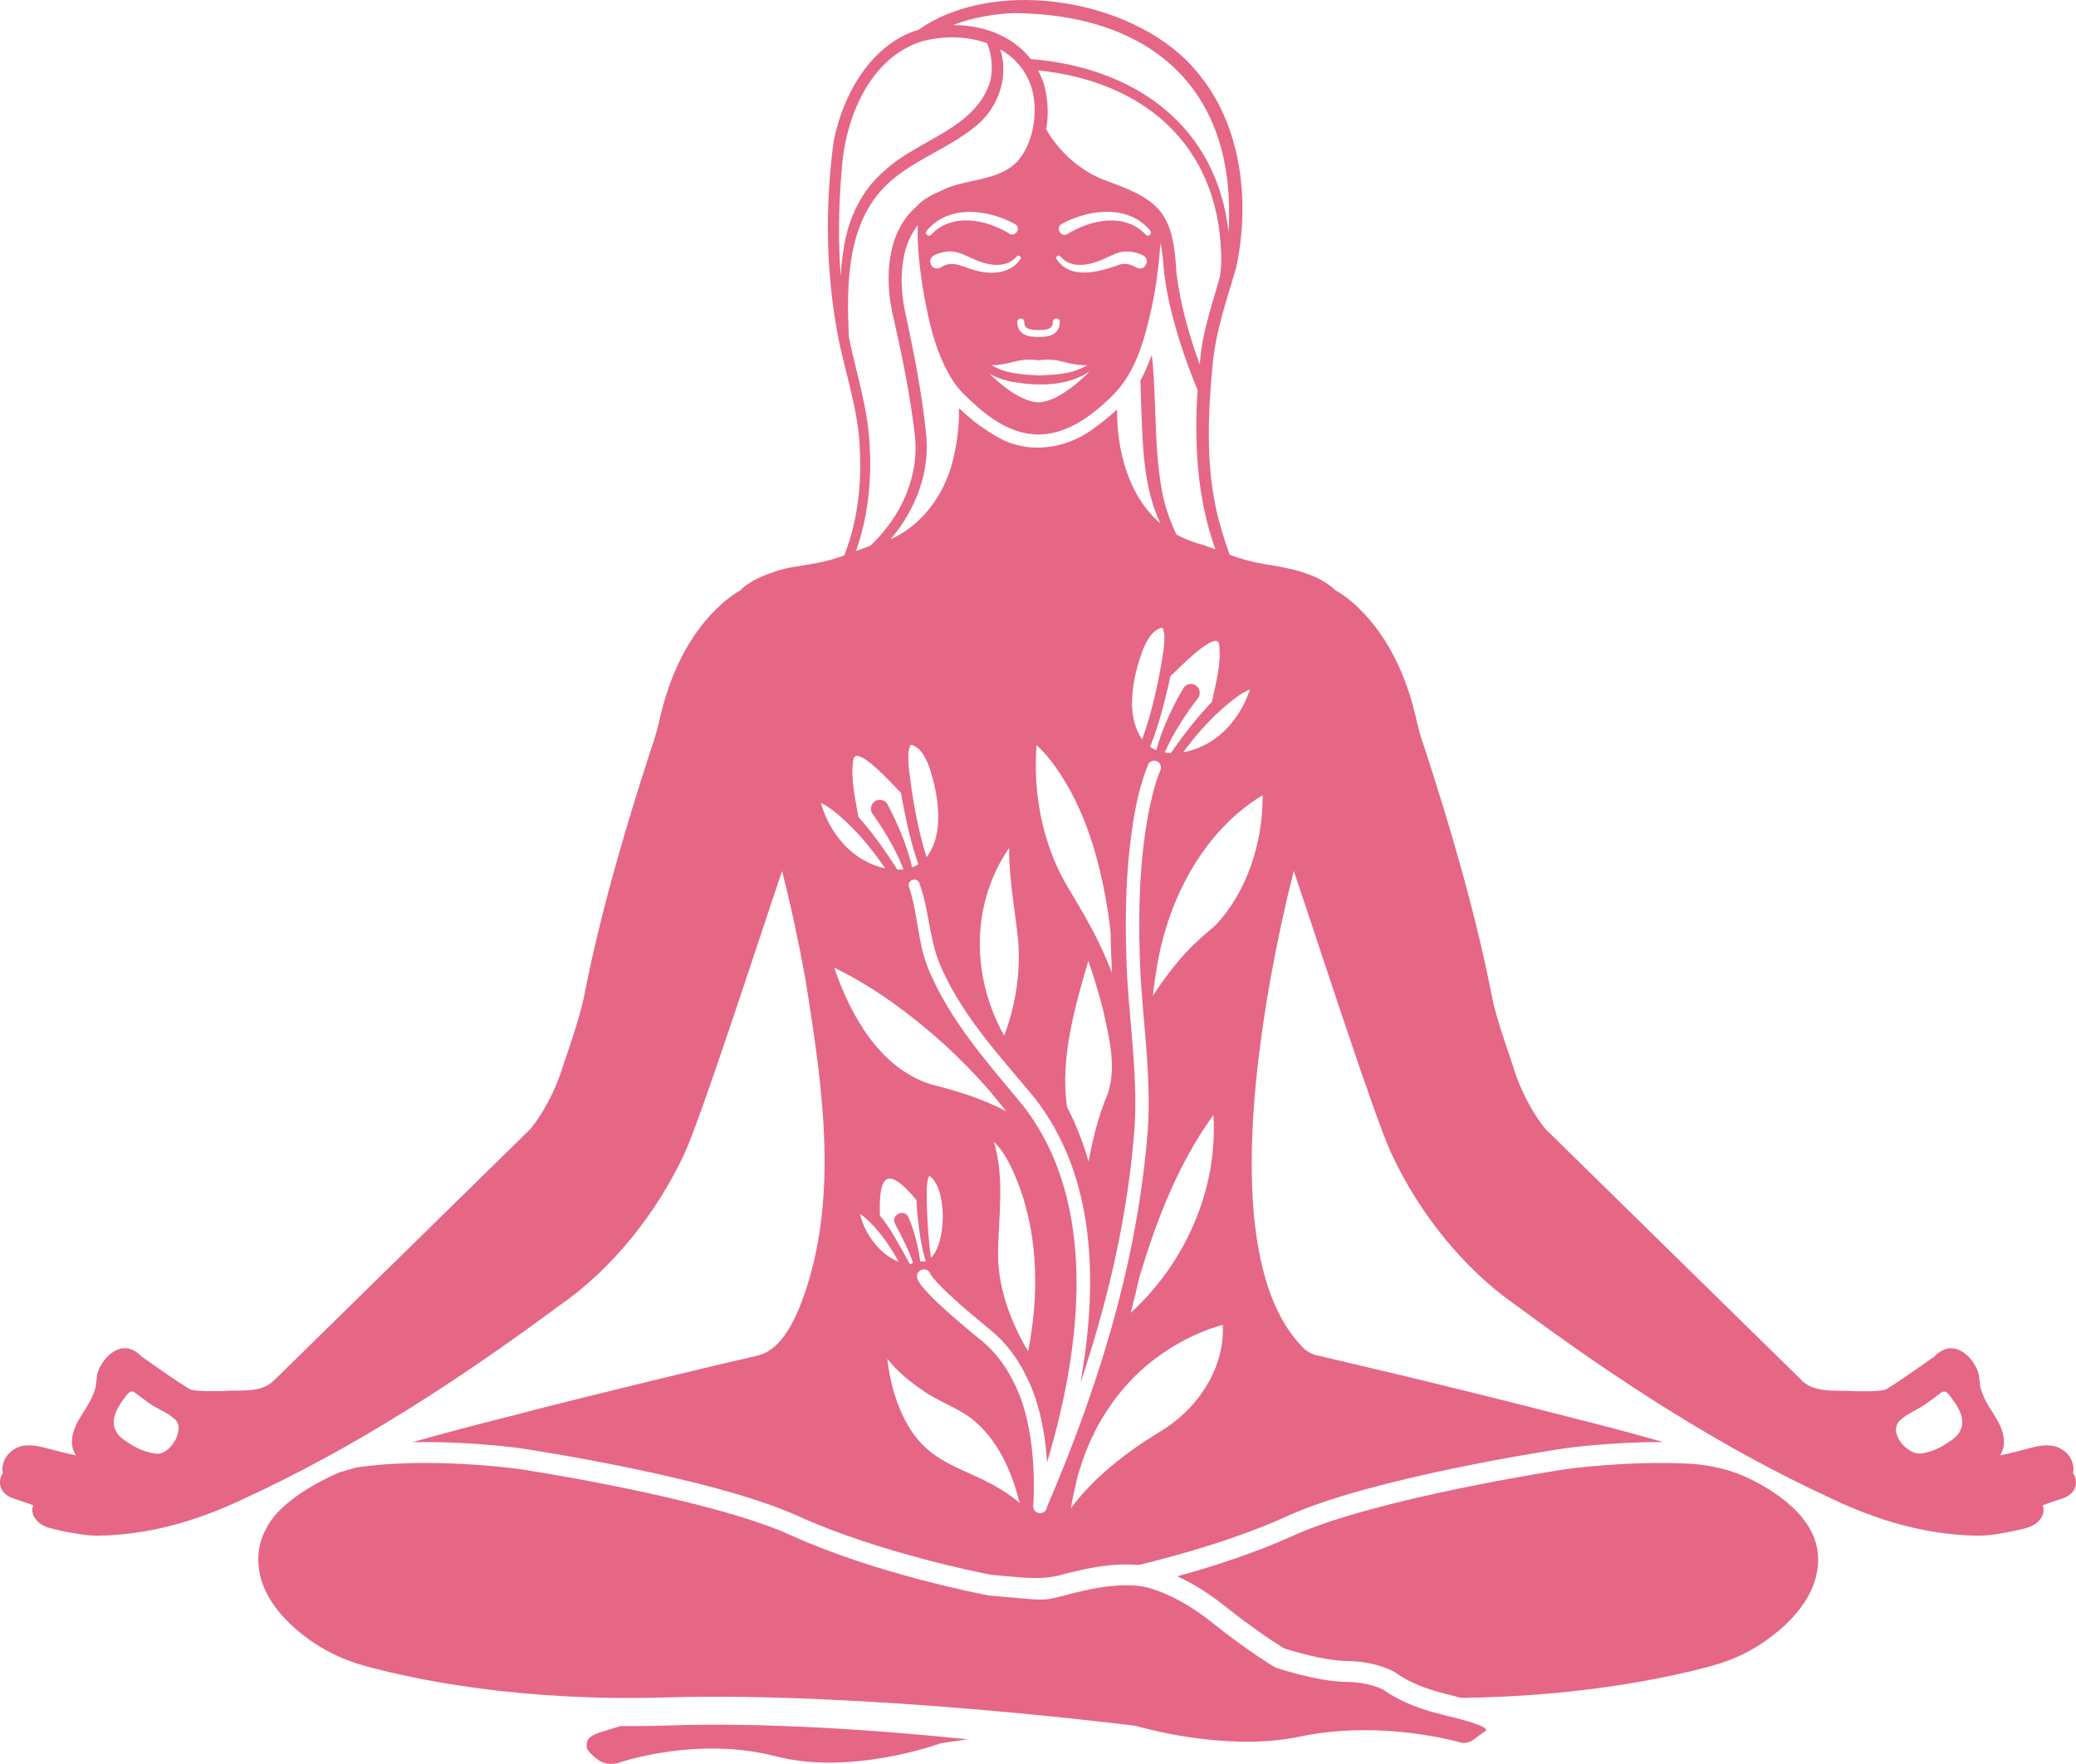 <?xml version="1.0" encoding="UTF-8"?>
<svg id="Layer_2" data-name="Layer 2" xmlns="http://www.w3.org/2000/svg" viewBox="0 0 512 434.95">
  <defs>
    <style>
      .cls-1 {
        fill: #e56785;
      }
    </style>
  </defs>
  <g id="Layer_1-2" data-name="Layer 1">
    <g>
      <path class="cls-1" d="M164.54,425.5c-3.99.15-7.85.17-11.6.13v.04c-1.71.54-3.1.96-4.25,1.3q-3.77,1.09-3.96,2.74c-.14,1.36-.19,1.82,2.33,3.93,2.45,2.05,5.33,1.11,5.36,1.11.79-.27,19.55-6.67,38.94-1.65,18.55,4.81,40.26-3.07,40.48-3.16l.27-.06s2.33-.38,6.56-.98c-22.84-2.32-50.31-4.24-74.14-3.39Z"/>
      <path class="cls-1" d="M357.51,423.28c-1.22-.31-2.51-.64-3.83-.99-7.39-2-11.44-4.84-12.29-5.49-.47-.27-3.7-1.98-9.23-2.04-7.24-.08-16.97-3.34-17.38-3.48-.17-.06-.34-.13-.49-.23-.27-.16-6.7-4-15.44-11-8.09-6.48-14.63-8.2-14.7-8.22-.13-.03-.27-.08-.4-.14,0,0-.72-.28-2.16-.5-.11-.02-.23-.03-.34-.05-.12-.02-.23-.03-.35-.05-1.36-.16-3.18-.23-5.45-.09-2.18.14-4.78.48-7.85,1.18-2.46.56-4.15,1-5.43,1.34-1.68.44-2.78.7-3.87.83-1.72.22-3.39.07-7.62-.31-1.7-.15-3.84-.34-6.6-.57-.04-.01-.09-.02-.13-.03-.07,0-.14-.02-.21-.03-1.12-.21-27.54-5.22-48.65-14.81-20.17-9.17-65.24-16.07-67.1-16.35-.73-.1-22.46-3.06-40.21-.35-1.08.31-2.82.81-3.91,1.12-4.54,1.93-11.12,5.34-15.71,10.25-2.52,2.95-4.32,6.5-4.45,10.71-.3,9.17,6.7,16.16,12.63,20.4,4.05,2.9,8.68,5.07,13.77,6.46,12.28,3.35,38.25,8.81,74.28,7.74,49.41-1.44,115.01,6.92,115.67,7.01.14.02.28.05.41.09.22.07,21.74,6.45,40.06,2.57,5.5-1.17,10.95-1.59,15.96-1.59,12.86,0,22.83,2.78,23.41,2.95.07.02.13.04.2.07.14.05,1.86.55,3.58-.87.77-.63,1.46-1.1,2.01-1.47.3-.2.65-.43.84-.59,0-.06-.01-.14-.03-.24-.43-1.07-5.59-2.38-9-3.25Z"/>
      <path class="cls-1" d="M432.31,365.05c-4.91-2.53-10.34-3.85-15.86-4.12-15.19-.74-29.93,1.31-30.14,1.34-.45.07-46.79,7.06-67.39,16.43-9.29,4.22-19.69,7.57-28.57,10.01,3.01,1.38,7.13,3.66,11.71,7.32,7.54,6.03,13.4,9.7,14.62,10.45,1.55.5,9.72,3.06,15.54,3.12,7.58.09,11.84,2.78,12.02,2.9.08.05.15.11.23.16.02.02,3.5,2.74,10.56,4.65,1.3.35,2.56.67,3.76.97.56.14,1.09.28,1.62.42,30.05-.39,51.67-5.14,61.89-7.94,4.61-1.26,8.84-3.2,12.57-5.75,6.34-4.34,13.83-11.51,13.52-21.02-.29-8.93-8.78-15.2-16.07-18.95Z"/>
      <path class="cls-1" d="M511.27,363.23c.23-.98.08-2.08-.29-2.93-.8-2.27-3.35-3.78-5.38-3.84-2.47-.29-5.62.87-7.9,1.4-1.36.35-2.91.72-4.44,1.04.37-.62.69-1.29.86-2.09.84-4.98-3.43-8.7-4.89-12.45-1.04-2.16-.89-3.15-1.23-5.57-1.06-3.6-4.9-7.78-8.88-5.82-.85.44-1.46.9-2.07,1.57-3,2.09-8.23,5.82-11.23,7.66-.34.19-.62.4-.94.52-2.2.45-5.23.35-7.68.32-4.68-.32-10.13.7-13.46-3.27-3.6-3.53-13.35-13.1-17.07-16.73,0,0-45.51-44.63-45.51-44.63-2.91-3.46-6.3-9.72-7.82-14.94-1.61-4.91-4.26-12.17-5.31-17.35-4.01-20.66-10.09-41.33-16.59-61.39-1.02-2.69-1.77-5.67-2.4-8.48-2.14-8.97-6.03-17.83-12.39-24.7-2.14-2.28-4.34-4.31-7.3-6-4.79-4.46-11.69-5.49-17.91-6.52-3.41-.6-5.74-1.35-8.17-2.24-1.31-3.67-2.47-7.34-3.3-11.1-2.59-11.78-2.03-24.1-.87-36.05.8-8.22,3.42-15.58,5.75-23.54,3.5-16.03,1.48-34.99-9.3-47.96C281.11-.02,245.89-6.23,226.56,7.33c-11.72,3.49-18.71,15.99-20.96,27.52-2.18,16.26-1.91,32.88,1.25,49,1.88,9.01,4.96,17.88,5.21,27.13.47,8.81-.65,17.79-3.84,25.98-2.25.81-4.48,1.5-7.66,2.05-3.02.59-6.38.83-9.36,1.93-3.14,1.05-6.27,2.28-8.69,4.68-2.88,1.68-5.05,3.68-7.16,5.91-6.35,6.87-10.25,15.73-12.39,24.7-.61,2.78-1.4,5.82-2.4,8.48-6.5,20.06-12.58,40.73-16.59,61.39-1.11,5.11-3.63,12.46-5.32,17.35-1.52,5.23-4.93,11.48-7.82,14.94-8.21,8.05-49.6,48.63-56.89,55.78l-5.69,5.58c-.76.77-1.65,1.59-2.63,2.06-3.32,1.56-7.18.91-10.83,1.21-2.46.03-5.48.11-7.7-.31-3.5-1.99-8.73-5.82-12.15-8.18-.61-.67-1.22-1.13-2.07-1.57-3.97-1.97-7.83,2.23-8.88,5.82-.34,2.42-.18,3.4-1.24,5.57-1.46,3.74-5.74,7.47-4.89,12.45.18.8.5,1.48.87,2.1-1.54-.33-3.08-.7-4.45-1.05-2.34-.57-5.43-1.65-7.9-1.4-2.51.06-5.41,2.28-5.71,5.12-.13.48-.11,1.07.04,1.65-1.5,2.31-.66,5.08,2.33,6.19,1.67.6,3.48,1.11,5.16,1.81-.56,1.29-.18,2.9,1.5,4.36,1.86,1.31,3.29,1.35,5.15,1.86,3.11.64,6.29,1.27,9.43,1.24,12.6-.15,24.68-3.75,35.9-9.11,27.73-12.75,53.42-29.58,77.85-47.67,12.86-8.89,23.92-22.7,30.73-37.33,4.25-9.19,17.99-51.68,24.13-69.8,2.22,8.8,4.14,17.73,5.75,26.68,4.28,26.8,8.82,56.17-1.85,81.9-2,4.42-4.85,9.56-9.7,10.88-12.7,2.92-30.35,7.22-42.85,10.32-6.15,1.51-13.52,3.39-20.89,5.32-6.88,1.72-14.1,3.64-21.6,5.76-.01,0-.03,0-.04.01,0,0,0,0,0,0,0,0,0,0,0,0,13.82-.27,26.09,1.42,26.79,1.52,1.94.29,47.3,7.14,68.34,16.7,20.06,9.11,45.9,14.17,47.59,14.49,2.71.22,4.83.41,6.53.57q6.39.57,10.09-.39c1.3-.34,3.03-.81,5.57-1.37,6.41-1.47,11.1-1.52,14.2-1.23,9.95-2.42,24.34-6.46,36.66-12.06,21.05-9.58,66.42-16.41,68.34-16.7.68-.1,11.5-1.6,24.24-1.56.06.01.13.02.19.03-.04-.01-.08-.02-.12-.03.03,0,.05,0,.07,0-8.07-2.29-15.82-4.33-23.16-6.16-13.68-3.54-27.65-6.98-40.65-10.13l-21.38-5.05c-1.02-.14-2.09-.7-3.15-1.47-19.33-18.51-12.85-66.99-8.54-91.34,1.61-8.95,3.53-17.89,5.76-26.7,6.12,18,19.89,60.78,24.13,69.82,6.81,14.64,17.87,28.44,30.73,37.33,24.43,18.1,50.12,34.92,77.85,47.67,11.22,5.36,23.3,8.96,35.9,9.11,3.14.03,6.32-.6,9.43-1.24,1.88-.5,3.3-.55,5.15-1.86,1.71-1.49,2.06-3.09,1.51-4.36,1.67-.7,3.48-1.21,5.15-1.81,3.13-1.15,3.76-3.95,2.32-6.19ZM38.1,358.4c-3.11-.37-5.85-2.08-8.27-3.9-3.48-3.3-1.21-7.11,1.22-10.21.38-.45.69-1.07,1.38-1.14.47-.05.9.3,1.25.58.69.53,2.01,1.5,2.74,2.02,2.19,1.71,4.86,2.43,6.84,4.36,2.56,2.51-1.61,9.29-5.16,8.29ZM308.28,170c-1.9,5.8-6.06,11.37-11.67,13.95-1.47.73-3.13,1.26-4.81,1.55,2.75-3.72,5.85-7.3,9.27-10.39,2.23-1.94,4.57-4.01,7.21-5.11ZM300.69,159.09c.55,4.65-.85,9.39-1.8,14-3.76,3.87-7.01,8.16-10.1,12.56-.02.01-.02.03-.04.05-.5-.01-.99-.06-1.48-.14,2.08-4.78,4.99-9.24,8.16-13.35.74-.96.57-2.34-.38-3.09-1.04-.82-2.59-.52-3.24.64-2.77,4.83-5.16,9.83-6.65,15.21-.52-.22-1.03-.48-1.51-.78,2.03-5.06,3.33-10.16,4.55-15.34.14-.69.3-1.38.44-2.07,1.71-1.61,11.73-11.99,12.07-7.7ZM281.7,182.35c-4.28-6.16-2.3-15.4.13-22.04.92-2.21,2.13-4.65,4.44-5.46.44-.1.35-.06.45-.01.73,1.49.42,3.37.29,5.15-1.1,7.42-2.78,15.28-5.32,22.36ZM299.72,135.44c-.84-.32-1.72-.64-2.72-.98-2.39-.6-4.71-1.47-6.85-2.65-1.45-3.01-2.58-6.15-3.31-9.4-2.37-11.43-1.5-23.34-2.76-34.94-.62,1.65-1.28,3.28-2.05,4.89-.23.5-.5.99-.77,1.47.05,1.72.1,3.44.16,5.16.37,10.07.4,20.85,4.75,30.06-7.87-6.74-10.77-18.03-10.66-28.09-1.6,1.49-3.31,2.86-5.03,4.15-4.51,3.56-10.03,5.51-15.5,5.25-3.3-.14-6.58-1.08-9.62-2.97-1.9-1.14-3.74-2.38-5.49-3.73,0-.03,0-.06,0-.09-1.12-.88-2.2-1.8-3.22-2.78h-.16c.1,3.56-.3,7.34-1.07,10.9-1.73,9.1-7.36,17.57-15.78,21.28,6.25-7.29,9.96-16.97,8.69-26.65-.99-9.36-2.83-18.77-4.78-27.97-1.3-5.28-1.64-10.83-.41-16.05.59-2.54,1.71-4.81,3.21-6.75-.18,5.22.48,10.65,1.28,15.79,1.41,7.95,3.12,16.04,7.57,22.82,1.45,2.21,3.45,3.98,5.4,5.73,5.41,4.93,10.47,7.19,15.38,7.25,6.34.04,12.42-3.59,18.66-9.86,5.65-5.76,7.73-13.93,9.46-21.72,1.07-5.13,1.75-10.42,2.11-15.64.36,1.65.57,3.35.68,4.99.33,4.3,1.16,8.66,2.22,12.79,1.63,6.32,3.74,12.44,6.25,18.46-.88,13.26-.1,26.74,4.37,39.28ZM272.17,234.96c-2.57-5.9-6.1-11.6-9.33-17.05-5.8-10.21-8.1-22.48-7.19-34.17,1.69,1.55,3.27,3.42,4.63,5.34,7.47,10.49,10.99,23.22,12.98,35.83.25,1.61.45,3.26.63,4.91.05,3.36.18,6.72.37,10.08-.66-1.67-1.36-3.33-2.09-4.95ZM273.19,269.73c-2.25,5.36-3.67,11.01-4.72,16.72-1.3-4.64-3.07-9.16-5.32-13.49-1.69-11.9,1.85-24.44,5.27-36.01,1.35,3.87,2.54,7.82,3.55,11.77,1.51,6.93,3.51,14.22,1.22,21.01ZM247.65,255.38c-8.13-14.51-8.26-32.5,1.24-46.29-.1,7.81,1.57,15.82,2.26,23.39.54,7.68-.74,15.72-3.5,22.91ZM228.52,211.39c-2.26-7.18-3.62-15.09-4.43-22.55-.05-1.78-.29-3.67.5-5.13.1-.04,0-.09.45.03,2.28.9,3.39,3.38,4.22,5.63,2.17,6.72,3.77,16.04-.74,22.02ZM256.12,81.39c2.96,0,3.53-.7,3.53-1.99,0-.48.38-.86.86-.86s.86.38.86.86c0,3.7-3.8,3.7-5.24,3.7s-5.24,0-5.24-3.7c0-.48.38-.86.86-.86s.86.38.86.86c0,1.28.55,1.99,3.53,1.99ZM255.29,39.2c.56-.97,1.05-1.98,1.46-3.01,0,0,0,0,0,0-.41,1.03-.9,2.03-1.46,3ZM261.57,63.3c2.19,2.59,6,2.33,8.96,1.22,1.61-.51,3.02-1.37,4.93-2.09,1.94-.77,4.5-.41,6.34.48,2.06.94.72,4.03-1.37,3.15-1.4-.79-2.64-1.25-4.15-.86-4.76,1.7-12.13,4.08-15.69-1.3-.39-.65.56-1.25.98-.6ZM261.89,55.2c6.75-3.65,16.38-4.83,21.77,1.66.27.31.26.77-.03,1.05-.31.29-.79.26-1.06-.05-5.11-5.46-13.55-3.72-19.26-.17-1.63.99-3.12-1.56-1.42-2.48ZM249.77,94.19c6.31,1.03,13.34,1.12,18.9-2.54-.98,1.01-7.38,7.45-12.54,7.56h-.03c-4.77-.1-10.6-5.6-12.24-7.24,1.48,1.23,5.01,2.04,5.91,2.22ZM244.58,90.06c.85-.01,2.82-.12,5.27-.81,3.15-.87,5.55-.53,6.27-.39.7-.14,3.12-.48,6.25.39,3.32.93,5.74.81,5.76.81s.03.02.05.02c.02,0,.04.01.05.01-.15,0-.3.04-.45.15-3.35,2.04-7.74,2.17-11.57,2.35-3.79-.22-8.15-.41-11.45-2.43-.06-.05-.12-.06-.18-.1ZM251.65,63.9c-2.26,3.51-6.99,3.85-10.6,2.9-3.32-.72-5.96-2.9-9.06-.84-.82.5-1.9.21-2.36-.63-1.1-2.35,2.12-3.03,3.89-3.29,3-.39,5.72,1.71,8.19,2.48,3,1.13,6.85,1.37,9.03-1.28.43-.55,1.32.09.93.67ZM243.49,91.59s-.06-.06-.07-.07c0,0,0-.01,0-.02.02.03.05.06.07.09ZM243.23,91.06s0-.01,0-.03c-.02-.08-.01-.16,0-.24,0,.09-.01.18,0,.27ZM248.89,57.58c-5.71-3.49-14.15-5.17-19.22.29-.65.74-1.76-.26-1.1-.99,5.4-6.48,15.01-5.29,21.74-1.64,1.66.91.17,3.39-1.42,2.35ZM300.83,68.34c-1.9,6.89-4.37,13.7-4.88,20.92-.02.21-.04.41-.06.62-2.68-7.36-4.82-14.96-5.76-22.7-.79-15.22-4.37-18.02-18.14-22.92-5.79-2.35-10.93-6.99-13.97-12.38.66-3.65.44-7.46-.55-11.15-.39-1.21-.9-2.33-1.46-3.38,25.42,2.61,44.24,17.73,45.15,45.01.14,2.06-.03,4.01-.32,5.97ZM250.29,3.24c31.89.27,53.39,17.08,52.83,50.32.02,1.2-.03,2.39-.13,3.57-2.96-25.93-22.78-40.46-48.78-42.57-4.46-5.73-11.7-8.39-19.18-8.39,4.85-1.85,10.17-2.77,15.26-2.94ZM207.35,68.08c-.66-8.64-.53-17.36.23-25.97.77-12.74,6.77-27.92,19.95-31.97,5.16-1.34,10.96-1.27,15.93.51,1.2,3.03,1.5,6.52.69,9.61-3.74,11.59-17.7,14.1-26,21.84-5.58,4.7-8.89,11.65-10.01,18.76-.42,2.39-.67,4.8-.79,7.21ZM214.52,110.86c-.23-9.54-3.23-18.32-5.12-27.51-.01-.07-.02-.14-.04-.21-.66-13.84-.44-29.5,10.69-38.81,6.07-5.11,13.66-7.73,20.03-12.77,5.97-4.46,8.88-12.39,6.61-19.4,3.58,2.05,6.43,5.22,7.8,9.7,1.61,5.77.4,13.58-3.64,18.02-4.81,4.95-12.6,4.06-18.64,7.1-2.24,1-4.6,2.09-6.25,4.01-3.17,2.78-5.18,6.64-6.03,10.54-1.3,5.81-.86,11.85.58,17.49,2.03,9.06,3.95,18.39,5.03,27.59,1.44,10.57-3.24,20.77-10.91,27.99-1.29.45-2.45.88-3.51,1.29,2.82-8.02,3.81-16.59,3.41-25.02ZM210.47,187.39c.5-4.27,10.11,6.49,11.75,8.17.11.7.24,1.39.35,2.08,1.01,5.23,2.11,10.37,3.93,15.51-.49.28-1,.52-1.54.72-1.28-5.44-3.46-10.53-6.04-15.46-.6-1.19-2.15-1.55-3.21-.77-.99.71-1.21,2.08-.51,3.07,3,4.23,5.74,8.8,7.62,13.66-.49.06-.99.09-1.49.08-.02-.02-.02-.03-.04-.05-2.91-4.53-5.99-8.94-9.59-12.95-.77-4.64-1.98-9.44-1.25-14.06ZM202.45,198c2.6,1.2,4.85,3.36,7.01,5.39,3.29,3.22,6.24,6.92,8.85,10.75-1.66-.35-3.3-.95-4.74-1.74-5.51-2.8-9.45-8.53-11.11-14.4ZM232.95,257.59c3.7,3.41,7.52,7.29,10.92,11.16,1.43,1.79,2.89,3.55,4.34,5.32-5.86-3.17-12.45-5.12-18.82-6.73-12.45-4.12-19.56-16.78-23.65-28.72,9.92,4.82,19,11.6,27.2,18.97ZM245.13,281.57c3.08,2.91,4.89,7.47,6.41,11.37,4.59,12.85,4.63,27,2.03,40.29-.57-.95-1.1-1.9-1.62-2.87-3.42-6.54-5.81-13.81-5.81-21.23.12-9.1,1.69-18.63-1.02-27.57ZM229.6,310.18c-.76-5.63-1.09-11.68-1.04-17.33.07-.96.2-1.99.47-2.62.06-.13.12-.2.15-.26,4.3,2.64,4.44,16.27.42,20.21ZM220.66,301.59c1.63,3.16,3.38,6.4,4.51,9.79-.11.11-.61.37-.78.36-.07-.15-.13-.32-.26-.49l-.75-1.4c-1.96-3.37-3.8-7.08-6.37-10.08-.31-9.43,1.45-12.92,9-3.87.14,3.21.53,6.32,1.01,9.52.33,1.88.7,3.71,1.29,5.58-.25.11-1.17.1-1.37.02-.49-3.8-1.43-7.51-2.96-11.01-1.1-1.93-4.12-.51-3.33,1.59ZM212.11,299.31c4.01,2.95,7.08,7.43,9.54,11.84-4.67-1.78-8.52-7.04-9.54-11.84ZM221.22,345.62c-1.2-3.38-1.99-6.95-2.38-10.55,2.34,3.02,5.37,5.48,8.51,7.65,3.81,2.78,8.49,4.27,12.2,7.05,6.42,5.05,9.94,12.86,11.91,20.84-11.98-10.1-23.78-7.03-30.23-24.98ZM258.23,371.58s0,.01,0,.01c-.08.89-.83,1.56-1.7,1.56-.05,0-.1,0-.15,0-.94-.08-1.64-.91-1.56-1.86.01-.16,1.37-16.42-3.9-28.53-2.22-5.1-5.17-9.17-8.77-12.1-16.04-13.04-16.01-15.24-16-15.96.01-.95.84-1.65,1.74-1.69.79.01,1.44.55,1.63,1.27.23.42,2.15,3.45,14.79,13.72,4.03,3.27,7.31,7.78,9.75,13.39,2.73,6.28,3.8,13.42,4.18,19.19,8.55-28.46,12.83-64.14-6.11-88.16-8.68-10.51-18.09-20.92-23.31-33.86-2.57-6.44-2.45-13.46-4.65-19.89-.52-1.62,1.95-2.59,2.58-.87,2.35,6.42,2.4,13.42,4.92,19.68,5.12,12.37,14.52,22.52,23.1,32.77,15.84,19.82,15.96,46.59,11.71,70.72,6.45-19.24,11.18-39.08,13.02-59.21,1.68-15.55-1.37-30.82-1.73-46.35-.24-7.82-.14-15.67.56-23.49.78-7.94,1.83-15.82,4.79-23.33.36-.85,1.34-1.24,2.19-.88.9.38,1.26,1.44.83,2.31-1.33,3.25-2.26,7.11-2.96,10.81-2.09,11.35-2.43,22.94-2.1,34.48.38,15.53,3.41,31.16,1.7,46.72-2.86,31.07-12.3,61-24.56,89.55ZM299.26,274.95c1.14,18.33-6.92,36.48-20.42,48.81.78-2.88,1.49-5.8,2.15-8.74.13-.43.23-.84.38-1.26,4.1-13.56,9.51-27.29,17.89-38.8ZM285.76,353.24c-8.06,4.95-15.94,11.02-21.65,18.68.16-1.37.99-4.77,1.22-5.93.24-1.28.7-3.06,1.18-4.27.79-2.64,1.82-5.2,3.01-7.68.02.02.07.04.07.04.09-.26.18-.51.27-.78,1.16-2.33,2.5-4.56,3.99-6.69l.02.02c.02-.05.04-.09.05-.14,3.52-5.04,7.88-9.46,13.02-12.9,4.45-3.05,9.49-5.48,14.63-6.9.56,10.94-6.49,21.12-15.79,26.55ZM299.75,228.2c-3.28,2.74-6.59,5.68-9.28,9-2.21,2.64-4.24,5.42-6.12,8.32.06-.48.1-.98.16-1.56l.61-4.21c2.48-17.05,11.23-34.55,26.27-43.65.14,11.41-3.77,23.79-11.64,32.09ZM482.17,354.5c-2.41,1.82-5.15,3.53-8.27,3.9-3.31.64-8.64-5.23-5.16-8.29,2.08-1.82,4.65-2.65,6.84-4.36.73-.51,2.04-1.48,2.74-2.02.35-.28.78-.64,1.25-.58.69.08,1,.7,1.38,1.14,2.43,3.1,4.7,6.91,1.22,10.21Z"/>
    </g>
  </g>
</svg>